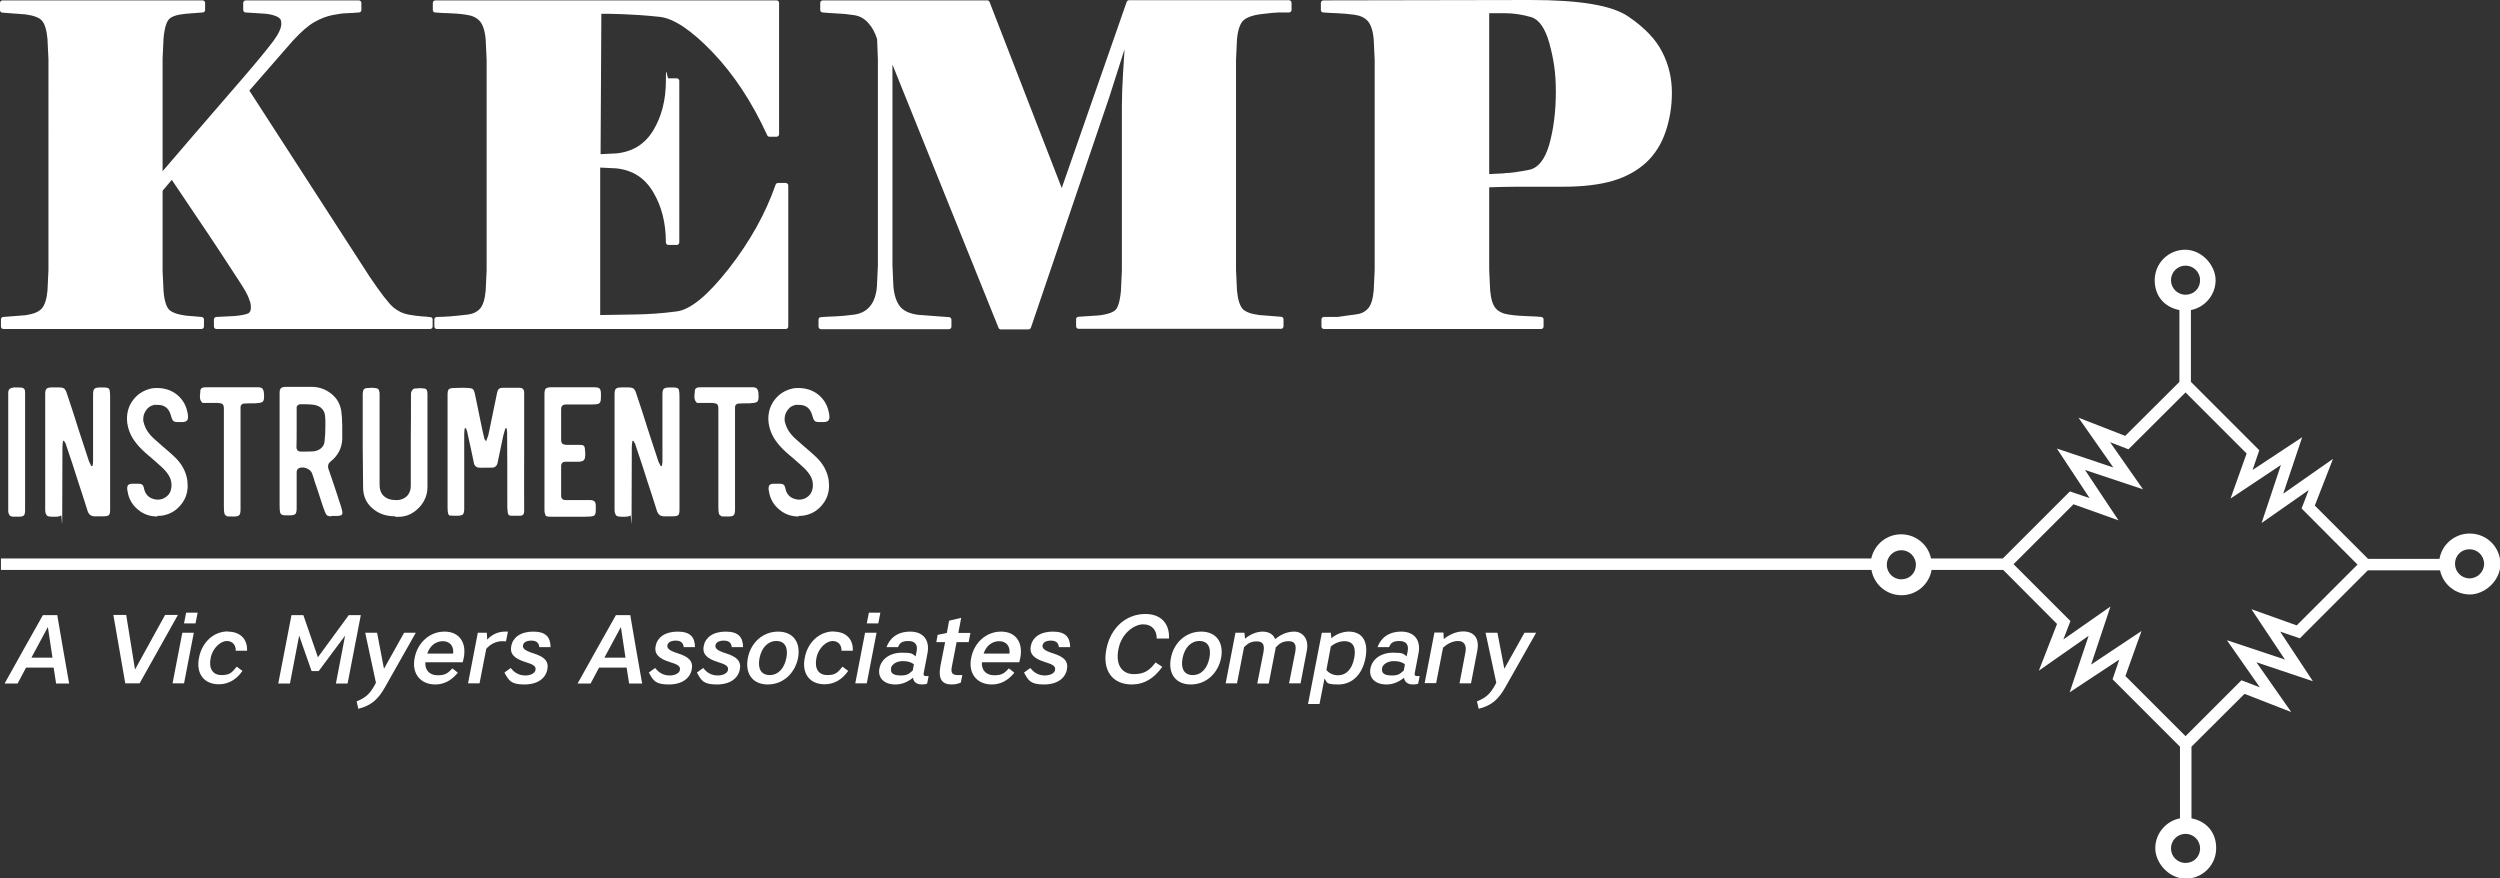 <svg xmlns="http://www.w3.org/2000/svg" id="Layer_1" viewBox="0 0 1305.4 458.7"><rect x="0" y="0" width="1305.4" height="458.7" fill="#333333" stroke="none"/><defs><style>      .st0 {        fill: #fff;      }    </style></defs><path class="st0" d="M5,269c-.4-.5-.7-1.2-.7-2.3v-61.3c0-1.1.2-1.8.7-2.3.5-.4,1.3-.7,2.4-.8,2.1,0,3.6,0,4.3.2.7.2,1.1.6,1.3,1.3.1.6.2,2,.1,4.2v58.5c0,1.3-.2,2.1-.6,2.6-.4.4-1.2.7-2.5.7h-2.7c-1.1,0-1.8-.2-2.3-.7Z"></path><path class="st0" d="M24.3,268.9c-.4-.5-.7-1.4-.7-2.8v-60.3c0-1.4.2-2.3.7-2.8.5-.5,1.4-.7,2.8-.7h3.7c1.3,0,2.2.2,2.7.6.5.4,1,1.2,1.4,2.5,1.7,5.3,2.9,8.8,3.4,10.3,1.3,4.1,2.1,6.7,2.5,7.9l5.6,17.1c.2.5.4,1,.7,1.5.2.4.4.8.6,1.2.1,0,.3-.1.6-.1,0-.3.1-.6.2-1,0-.4.1-.9.1-1.5v-34.8c0-1.5.2-2.5.7-3,.5-.4,1.5-.7,3-.7s3.1,0,3.7.2c.6.1,1,.5,1.2,1.1.2.6.3,1.8.3,3.7v58.9c0,1.5-.2,2.4-.7,2.8-.4.4-1.4.6-2.9.6s-1.2,0-1.9,0c-.7,0-1.6,0-2.6,0-1.7,0-2.9-.8-3.6-2.6-1.8-5.7-3.4-10.8-4.9-15.2-2-6.4-4.1-12.8-6.3-19.2,0-.4-.2-.8-.5-1.3-.3-.4-.5-.8-.6-1.1h-.6c0,.5-.1,1-.2,1.5,0,.5-.1,1.1-.1,1.9,0,7.3-.1,18.2-.1,32.8s-.2,2.2-.6,2.7c-.4.4-1.3.7-2.7.7h-2c-1.4,0-2.3-.2-2.8-.7Z"></path><path class="st0" d="M82.3,269.7c-3.9,0-7.2-1.1-10-3.4-2.8-2.2-4.6-5-5.4-8.3-.3-1.5-.5-2.5-.5-2.8,0-.8.1-1.4.5-1.9.4-.4,1-.7,1.8-.7h3.9c1.3,0,2.2.6,2.5,2,.6,3.5,2.6,5.6,6.1,6.2.3,0,.6.1,1.1.1,1.9,0,3.5-.6,4.9-1.8,1.4-1.2,2.1-2.8,2.3-4.7.2-1.9-.1-3.7-.9-5.3-.8-1.6-2-3.1-3.5-4.6-1.4-1.3-3.6-3.3-6.5-5.8-.6-.5-1.5-1.2-2.7-2.3-2.3-2-4.2-4.1-5.7-6.2-1.5-2.1-2.6-4.4-3.3-7-.4-1.5-.6-3-.6-4.5,0-3.8,1.1-7.2,3.4-10.1,2.3-2.9,5.3-4.8,9.1-5.7.7-.2,1.8-.3,3.1-.3,4.3,0,8,1.3,10.9,3.8,2.9,2.5,4.7,5.9,5.3,10.1,0,.3.1.8.1,1.3,0,.9-.3,1.6-.8,2-.5.4-1.4.6-2.6.6h-.5c-1.5,0-2.5,0-3-.2-.5-.1-.9-.4-1.2-.9-.3-.5-.6-1.4-1-2.8-1-3.4-3.3-5.1-6.8-5.1s-1.8,0-2.3.2c-1.5.3-2.7,1.2-3.7,2.6-1,1.4-1.5,2.9-1.5,4.6s0,.9.2,1.6c.4,1.8,1.1,3.4,2.1,4.9,1,1.5,2.3,2.9,3.9,4.3l3.4,3c3.9,3.3,6.1,5.3,6.8,6,3.7,3.5,5.9,7.6,6.6,12.1.1,1.2.2,2.1.2,2.8,0,4.1-1.3,7.6-4,10.6-2.6,3-5.9,4.7-9.9,5.2-.5,0-1.3.1-2.2.1Z"></path><path class="st0" d="M118.4,269.4c-.6-.2-1-.6-1.2-1.2-.2-.6-.3-1.8-.3-3.7v-51c0-1.2-.2-2-.6-2.4-.4-.4-1.2-.6-2.4-.7-1.6,0-3.9,0-7,0s-1,0-1.2-.2c-.9-.6-1.3-1.6-1.3-3s0-1,.1-1.5c0-.5.1-1,.1-1.5,0-1.3.9-2,2.8-2h27.4c.9,0,1.6.2,2.1.6.4.4.7,1,.9,2v.4c0,.5.1,1.2.1,2,0,1.4-.3,2.3-.9,2.7-.6.4-1.9.6-4,.7-2.3,0-4.1,0-5.2.1-1.5,0-2.3.8-2.2,2.4v52.9c0,1.5-.2,2.5-.7,3-.4.5-1.4.7-3,.7s-3.1,0-3.7-.2Z"></path><path class="st0" d="M173.1,269.6c-1.5,0-2.4-.3-2.8-1-.4-.7-1-2.2-1.8-4.5-.9-2.8-1.7-5.3-2.4-7.4-.7-2.1-1.3-3.9-1.8-5.3-.3-1.3-.8-2.7-1.4-4.3-.3-.8-.9-1.5-1.9-2.1-1-.6-2-.9-3-.9s-1.9.2-2.4.7c-.5.4-.7,1.1-.7,2v18.6c0,1.5-.2,2.5-.7,3-.5.5-1.5.7-3,.7s-3.1,0-3.7-.2c-.6-.2-1-.6-1.2-1.2-.2-.6-.3-1.8-.3-3.7v-58.9c0-1.1.2-1.9.7-2.4.4-.4,1.2-.7,2.4-.7h13.7c3.9,0,7.3,1.3,10.2,3.6,2.9,2.3,4.6,5.3,5.2,9,.3,2.1.5,4.7.5,7.8v7c-.2,4.6-2.2,8.5-6.1,11.6-.9.7-1.3,1.5-1.3,2.5s.1,1,.3,1.6c.5,1.5,1.7,4.8,3.4,10l3.3,10.1c0,.2,0,.5.2.9.2.7.3,1.2.3,1.6,0,.6-.2,1-.6,1.3-.4.2-1.1.4-2,.4h-3.1ZM163.4,235.7c1.7-.1,3.1-.7,4.2-1.6,1.1-.9,1.8-2.2,1.9-3.8.3-2.4.4-5.1.4-8.2s0-3.2-.1-4.1c0-1.9-.6-3.4-1.6-4.5-1-1.1-2.4-1.8-4.1-2.1-1.4-.2-2.8-.3-4.3-.3h-3.4c-.5.2-.9.4-1.2.8-.3.4-.4.9-.3,1.5v9.9c0,4.5,0,7.8-.1,10,0,1.7.8,2.5,2.4,2.5,2.8,0,4.9,0,6.2-.1Z"></path><path class="st0" d="M206.5,269.6c-4.4,0-8-1.1-10.8-3.2-4.1-2.9-6.1-6.9-6.1-11.9-.1-9.3-.2-16.4-.2-21.1v-28.1c.1-1,.3-1.7.7-2.1.4-.4,1.1-.6,2.1-.6.4,0,1-.1,1.7-.1s1.3,0,1.6.1c.9,0,1.6.2,2,.6.4.4.6,1.1.7,2,0,.3,0,.5,0,.7,0,.2,0,.4,0,.5v46.7c0,2.5.7,4.5,2.2,5.9,1.5,1.4,3.5,2.1,5.9,2.1s1.4,0,1.8,0c2.1-.3,3.7-1.2,4.8-2.5,1-1.3,1.6-2.9,1.6-4.7v-25.2c.1,0,.1-21.7.1-21.7v-1c0-.7,0-1.1.2-1.4.5-1.1,1-1.6,1.5-1.7,1.2-.1,2.1-.2,2.7-.2s1.5,0,2.7.2c1,.1,1.5,1,1.5,2.6v49c0,2.5-.6,4.9-1.9,7.2-1.3,2.3-3,4.1-5.1,5.6-2.1,1.5-4.4,2.3-6.8,2.5-.7,0-1.6.1-2.9.1Z"></path><path class="st0" d="M235.2,269.4c-.6-.2-1-.6-1.2-1.2-.2-.6-.3-1.7-.3-3.3v-58.9c0-1.3.2-2.2.6-2.7.4-.4,1.3-.7,2.6-.7.9,0,2.1-.1,3.8-.1s3,0,3.9.1c1.1,0,1.9.3,2.3.6.4.3.7,1,1,2.1l3.3,16c.3,1.7.9,4.2,1.7,7.7,0,.2.2.4.4.7.2.3.4.5.5.8.1-.5.4-1.1.7-1.9.3-.8.5-1.4.6-1.9l1.6-7.7c1.3-6.3,2.3-11,2.9-14.1.3-1.6,1.2-2.4,2.7-2.4h9.1c1.5,0,2.3.9,2.3,2.5v30.9c-.1,0,0,31,0,31,0,1.6-.7,2.4-2.1,2.4-1.1,0-2,0-2.8,0-.8,0-1.4,0-2,0-1,0-1.6-.6-1.7-1.8,0-.5,0-.9-.1-1.3,0-.4-.1-.8-.1-1.3,0-17.3,0-30.3-.1-38.9,0-.4,0-.8-.1-1.2,0-.4-.1-.8-.1-1.1-.2,0-.4-.1-.7-.1-.2.7-.4,1.5-.7,2.4-.3.9-.5,2-.8,3.3-.6,2.7-1.4,6.7-2.5,12-.3,1.9-1.3,2.8-2.9,2.9h-3.4c0,.1-3.4,0-3.4,0-.9,0-1.5-.4-2-.9-.5-.5-.8-1.3-.9-2.3-.8-4-1.9-8.9-3.2-14.8,0-.5-.2-1-.4-1.5-.2-.5-.3-.9-.4-1.1h-.6c0,.3-.1.7-.2,1.2,0,.5-.1,1-.1,1.7v39c0,1.6-.2,2.6-.7,3.1s-1.5.7-3.2.7-2.8,0-3.4-.2Z"></path><path class="st0" d="M285,269c-.4-.4-.7-1.3-.7-2.6v-60.6c0-1.5.2-2.4.7-2.9.5-.4,1.4-.7,2.8-.7h22.2c1.6,0,2.6.2,3.1.7.4.4.7,1.4.7,3s0,3.2-.3,3.8c-.2.6-.6,1-1.2,1.2-.6.2-1.8.3-3.7.3h-12.9c-1,0-1.7.2-2.1.6-.4.4-.6,1.1-.6,2.1v15.7c0,.9.2,1.6.6,2,.4.4,1.1.6,2.1.7h7.6c1.3,0,2,.6,2.1,1.9.1,1.2.2,2.1.2,2.6s0,1.3-.1,1.6c0,.9-.3,1.6-.8,2-.4.4-1.2.6-2.2.7h-7.2c-1.5,0-2.3.8-2.3,2.3v15.4c0,1.5.8,2.3,2.3,2.3h12.5c1.3,0,2.1.2,2.6.7.5.5.7,1.3.7,2.6,0,1.9,0,3.1-.2,3.8-.2.7-.6,1.1-1.3,1.3s-2,.3-3.9.3h-18.4c-1.3,0-2.1-.2-2.6-.7Z"></path><path class="st0" d="M321.6,268.9c-.4-.5-.7-1.4-.7-2.8v-60.3c0-1.4.2-2.3.7-2.8.5-.5,1.4-.7,2.8-.7h3.7c1.3,0,2.2.2,2.7.6.5.4,1,1.2,1.4,2.5,1.7,5.3,2.9,8.8,3.4,10.3,1.3,4.1,2.1,6.7,2.5,7.9l5.6,17.1c.2.5.4,1,.7,1.5.2.4.4.8.6,1.2.1,0,.3-.1.6-.1,0-.3.1-.6.2-1,0-.4.1-.9.1-1.5v-34.8c0-1.5.2-2.5.7-3,.5-.4,1.5-.7,3-.7s3.1,0,3.7.2c.6.1,1,.5,1.2,1.1.2.6.3,1.8.3,3.7v58.9c0,1.5-.2,2.4-.7,2.8-.4.4-1.4.6-2.9.6s-1.2,0-1.9,0c-.7,0-1.6,0-2.6,0-1.7,0-2.9-.8-3.6-2.6-1.8-5.7-3.4-10.8-4.9-15.2-2-6.4-4.1-12.8-6.3-19.2,0-.4-.2-.8-.5-1.3-.3-.4-.5-.8-.6-1.1h-.6c0,.5-.1,1-.2,1.5,0,.5-.1,1.1-.1,1.9,0,7.3-.1,18.2-.1,32.8s-.2,2.2-.6,2.7c-.4.4-1.3.7-2.7.7h-2c-1.4,0-2.3-.2-2.8-.7Z"></path><path class="st0" d="M376.6,269.4c-.6-.2-1-.6-1.2-1.2-.2-.6-.3-1.8-.3-3.7v-51c0-1.2-.2-2-.6-2.4-.4-.4-1.2-.6-2.4-.7-1.6,0-3.9,0-7,0s-1,0-1.2-.2c-.9-.6-1.3-1.6-1.3-3s0-1,.1-1.5c0-.5.1-1,.1-1.5,0-1.3.9-2,2.8-2h27.4c.9,0,1.6.2,2.1.6.4.4.7,1,.9,2v.4c0,.5.1,1.2.1,2,0,1.4-.3,2.3-.9,2.7-.6.4-1.9.6-4,.7-2.3,0-4.1,0-5.2.1-1.5,0-2.3.8-2.2,2.4v52.9c0,1.5-.2,2.5-.7,3-.4.5-1.4.7-3,.7s-3.1,0-3.7-.2Z"></path><path class="st0" d="M417.2,269.7c-3.9,0-7.2-1.1-10-3.4-2.8-2.2-4.6-5-5.4-8.3-.3-1.5-.5-2.5-.5-2.8,0-.8.1-1.4.5-1.9.4-.4,1-.7,1.8-.7h3.9c1.3,0,2.2.6,2.5,2,.6,3.5,2.6,5.6,6.1,6.2.3,0,.6.1,1.1.1,1.9,0,3.5-.6,4.9-1.8,1.4-1.2,2.1-2.8,2.3-4.7.2-1.9-.1-3.7-.9-5.3-.8-1.6-2-3.1-3.5-4.6-1.4-1.3-3.6-3.3-6.5-5.8-.6-.5-1.5-1.2-2.7-2.3-2.3-2-4.2-4.1-5.7-6.2-1.5-2.1-2.6-4.4-3.3-7-.4-1.5-.6-3-.6-4.5,0-3.8,1.1-7.2,3.4-10.1,2.3-2.9,5.3-4.8,9.1-5.7.7-.2,1.8-.3,3.1-.3,4.3,0,8,1.3,10.9,3.8,2.9,2.5,4.7,5.9,5.3,10.1,0,.3.1.8.1,1.3,0,.9-.3,1.6-.8,2-.5.4-1.4.6-2.6.6h-.5c-1.5,0-2.5,0-3-.2-.5-.1-.9-.4-1.2-.9-.3-.5-.6-1.4-1-2.8-1-3.4-3.3-5.1-6.8-5.1s-1.8,0-2.3.2c-1.5.3-2.7,1.2-3.7,2.6-1,1.4-1.5,2.9-1.5,4.6s0,.9.2,1.6c.4,1.8,1.1,3.4,2.1,4.9,1,1.5,2.3,2.9,3.9,4.3l3.4,3c3.9,3.3,6.1,5.3,6.8,6,3.7,3.5,5.9,7.6,6.6,12.1.1,1.2.2,2.1.2,2.8,0,4.1-1.3,7.6-4,10.6-2.6,3-5.9,4.7-9.9,5.2-.5,0-1.3.1-2.2.1Z"></path><path class="st0" d="M225.9,166.8v3.7c0,.7-.6,1.3-1.3,1.3h-111.6c-.7,0-1.3-.6-1.3-1.3v-3.7c0-.7.6-1.3,1.3-1.3l9.7-.5c3-.3,5.3-.7,6.8-1.3.6-.3,1.5-.9,1.5-3.2s-.4-2.8-1.1-4.8c-.7-2-2.5-5.1-5.2-9.2-2.8-4.2-5.9-9-9.4-14.4-3.5-5.3-8.1-12.3-13.9-20.8-5.2-7.7-9.1-13.5-11.7-17.4l-4.8,5.7v41.9l.5,10.6c.5,5.9,1.8,8.4,2.8,9.5,1.4,1.5,4.4,2.6,8.8,3.2l8.3.7c.7.1,1.2.6,1.2,1.3v3.7c0,.7-.6,1.3-1.3,1.3H1.8c-.7,0-1.3-.6-1.3-1.3v-3.7c0-.7.5-1.3,1.2-1.3l11.6-.9c4.1-.6,6.9-1.7,8.5-3.5,1.6-1.8,2.6-5,3-9.4l.5-10.6V31l-.5-10.6c-.4-4.6-1.4-7.8-2.8-9.5s-4.3-2.8-8.8-3.4l-12-.9c-.7,0-1.2-.7-1.2-1.3V1.5C0,.8.6.2,1.3.2h104.5c.7,0,1.3.6,1.3,1.3v3.7c0,.7-.5,1.3-1.2,1.3l-9,.7c-4.4.4-7.4,1.4-8.7,2.9-1,1.1-2.2,3.6-2.8,9.8l-.5,10.6v58.9c4.2-4.9,9.7-11.3,16.4-19.1,8-9.3,16.3-18.8,24.7-28.6,8.4-9.7,14-16.6,16.9-20.5,2.7-3.7,4-6.7,4-8.8s-.6-2.8-1.8-3.5c-1.5-.8-3.5-1.4-6.1-1.7l-10.8-.7c-.7,0-1.2-.6-1.2-1.3V1.5c0-.7.6-1.3,1.3-1.3h59.1c.7,0,1.3.6,1.3,1.3v3.7c0,.7-.5,1.3-1.2,1.3-2,.2-4.1.3-6.3.4-2.1,0-4.7.4-7.7,1s-6.1,1.8-9.3,3.6c-3.2,1.8-7,5.1-11.4,9.9l-22.6,25.9,62.7,97c5.8,8.6,10,14.1,12.5,16.2,2.4,2,5.1,3.3,8,3.8,3,.5,5.3.8,6.9.9,1.7.1,3.1.2,4.4.4.7,0,1.2.5,1.2,1.2Z"></path><path class="st0" d="M411.6,96.8v73.7c0,.7-.6,1.3-1.3,1.3h-182.2c-.7,0-1.3-.6-1.3-1.3v-3.7c0-.7.6-1.3,1.3-1.3,2,0,4.3-.1,6.8-.3,2.6-.2,5.6-.5,8.9-.9,3-.3,5.3-1.4,6.8-3.1,1.6-1.7,2.6-4.9,3-9.5l.5-10.6V31.2l-.5-10.6c-.4-4.6-1.5-7.8-3.1-9.6s-4-2.9-7-3.3c-3.2-.5-6.2-.7-8.9-.8-2.7,0-5.2-.2-7.4-.4-.7,0-1.2-.6-1.2-1.3V1.5c0-.7.6-1.3,1.3-1.3h178.2c.7,0,1.3.6,1.3,1.3v68.6c0,.7-.6,1.3-1.3,1.3h-3.7c-.5,0-1-.3-1.2-.8-7.8-17.1-17.4-31.7-28.5-43.3-11-11.5-20.3-17.7-27.6-18.5-7.6-.8-14.1-1.2-19.3-1.4-5.2-.2-8.7-.2-10.4-.2h-.8l-.4,73.3,8.3-.4c8.5-.9,14.8-4.8,19.2-12,4.4-7.3,6.6-16,6.6-25.9s.6-1.3,1.3-1.3h4.4c.7,0,1.3.6,1.3,1.3v84.4c0,.7-.6,1.3-1.3,1.3h-4.4c-.7,0-1.3-.6-1.3-1.3,0-10.1-2.2-19-6.7-26.4-4.4-7.4-10.7-11.4-19.3-12.3l-8.3-.4v77c6.1-.1,12.3-.2,18.6-.3,6.7-.1,13.9-.6,21.4-1.6,7.2-.9,16.3-8.5,27.2-22.4,11-14.1,19.2-28.8,24.4-43.8.2-.5.7-.9,1.3-.9h3.7c1,0,1.6.6,1.6,1.3Z"></path><path class="st0" d="M674.4,1.5v3.7c0,.7-.6,1.3-1.3,1.3h-5.3c-1.5,0-4.6.3-9.5.9-4.5.6-7.6,1.8-9.3,3.5-1.6,1.8-2.7,5-3.1,9.7l-.5,10.6v109.8l.5,10.6c.4,4.6,1.4,7.8,2.8,9.5,1.4,1.7,4.3,2.8,8.8,3.4l11.5.9c.7.1,1.2.6,1.2,1.3v3.7c0,.7-.6,1.3-1.3,1.3h-105.7c-.7,0-1.3-.6-1.3-1.3v-3.7c0-.7.5-1.3,1.2-1.3l10.7-.7c5.6-.7,7.9-2,8.8-3,.9-1,2.1-3.5,2.7-9.7l.5-10.6V55.6c0-4.8.2-10.6.6-17.1.3-4.4.5-8.7.8-12.8l-7.9,24.8-41,120.6c-.2.5-.7.9-1.3.9h-14.4c-.5,0-1-.3-1.2-.8l-55.4-137.5v104.8l.5,11.1c.4,4.6,1.6,8.1,3.5,10.5,1.9,2.3,5,3.7,9.5,4.3l16.1,1.2c.7.1,1.2.6,1.2,1.3v3.7c0,.7-.6,1.3-1.3,1.3h-66.8c-.7,0-1.3-.6-1.3-1.3v-3.7c0-.7.5-1.3,1.2-1.3,2.3-.2,4.9-.3,7.6-.4,2.6-.1,5.9-.4,9.7-.9,3.6-.5,6.3-1.9,8.3-4.3,2.1-2.4,3.3-5.9,3.7-10.4l.5-11.1V31l-.4-10.5c-1-3.4-2.6-6.3-4.7-8.6-2.1-2.3-4.5-3.6-7.4-4-3.1-.5-6.3-.8-9.3-.9-3.1-.2-5.5-.3-7.1-.5-.7,0-1.2-.6-1.2-1.3V1.5c0-.7.6-1.3,1.3-1.3h85.9c.5,0,1,.3,1.2.8l37.7,97.2L588.3,1c.2-.5.7-.9,1.3-.9h83.5c.7,0,1.3.7,1.3,1.4Z"></path><path class="st0" d="M873,48.4c0,7.1-1.1,13.9-3.3,20.4-2.2,6.5-5.7,12-10.3,16.2-4.6,4.2-10.4,7.4-17.2,9.4-6.7,2-15.5,3.1-26.1,3.1s-18.1,0-24.3,0c-5.5,0-10.3.2-14.2.3v43.2l.5,10.6c.4,4.6,1.4,7.8,3,9.5,1.5,1.7,3.9,2.8,7,3.2,3.3.5,6.7.7,9.8.8,3.3.1,5.6.2,6.9.4.7.1,1.2.6,1.2,1.3v3.7c0,.7-.6,1.3-1.3,1.3h-113.4c-.7,0-1.3-.6-1.3-1.3v-3.7c0-.7.6-1.3,1.3-1.3h7.2c3.1-.5,6.2-.9,9.3-1.3,2.8-.3,4.9-1.3,6.5-3.1,1.6-1.7,2.6-4.9,3-9.5l.5-10.6V31.2l-.5-10.6c-.4-4.6-1.5-7.8-3.1-9.6-1.6-1.8-4-2.9-7-3.3-3.2-.4-6.2-.7-8.9-.8s-5.2-.2-7.4-.4c-.7,0-1.2-.6-1.2-1.3V1.5c0-.7.6-1.3,1.3-1.3l108.3-.2c25.7,0,42.4,2.8,50.9,8.6,8.4,5.7,14.4,11.9,17.7,18.5,3.4,6.5,5.1,13.7,5.1,21.3ZM785.6,90.4c3.2,0,7.4-.7,12.7-1.7,4.8-.9,8.3-5.3,10.6-13,2.3-8.1,3.5-17.5,3.5-27.8s-1.2-17.2-3.4-25.4c-2.2-7.8-5.4-12.4-9.6-13.6-4.6-1.3-9.1-2-13.3-2-3.6,0-6.4,0-8.5,0v84l8-.4Z"></path><path class="st0" d="M29.9,321.2c2,11.9,4.1,23.8,6.2,35.7h-6.8c-.4-2.8-.9-5.5-1.3-8.3h-14.4l-4.4,8.3H2.4c6.6-11.9,13.3-23.8,20-35.7h7.5ZM16.4,343.4h11l-2.4-16c-2.8,5.3-5.8,10.7-8.6,16Z"></path><path class="st0" d="M65.4,356.8l-6.2-35.7h6.7l4.6,28.5,15.7-28.5h6.7l-20,35.7h-7.5Z"></path><path class="st0" d="M95.2,330.4h6l-5.1,26.4h-6l5.1-26.4ZM97.2,319.9h6l-1.1,5.6h-6l1.1-5.6Z"></path><path class="st0" d="M118.9,329.8c7,0,10.4,4.4,10.1,10h-5.9c.1-3-1.7-5.1-4.7-5.1s-7.4,3.5-8.4,8.9c-1.1,5.4,1,8.9,5.7,8.9s5.6-1.7,7.9-4.4l3,2.2c-3.1,4.5-7.3,7-12.3,7-8,0-12-5.8-10.4-13.8,1.5-8,7.5-13.8,15.1-13.8Z"></path><path class="st0" d="M162.7,350.4l-6.5-18.5-4.8,25h-6.1l6.9-35.7h6.2l7.6,22,16.1-22h6.3l-6.9,35.7h-6.1l4.8-25-13.8,18.5h-3.9Z"></path><path class="st0" d="M186.3,366.2c4.7-1.9,6.9-4,9.3-8.4l.7-1.3-5.6-26.1h6.2l3.6,18.8,10.5-18.8h6.1l-16,28.3c-3.7,6.6-7.3,9.7-14,11.4l-.9-3.9Z"></path><path class="st0" d="M239.1,351.2c-3.2,4-7.1,6.2-11.8,6.2-7.8,0-12.4-5.7-10.8-13.8,1.5-8,7.8-13.8,15.6-13.8s11.7,5.8,10,14c-.1.6-.3,1.4-.5,2h-19.5c-.3,4,2.1,6.8,6.4,6.8s5.4-1.2,7.7-3.6l2.8,2.2ZM236.6,341.3c.5-4-1.8-6.5-5.4-6.5s-6.8,2.4-8.1,6.5h13.5Z"></path><path class="st0" d="M264.3,334.9c-.8,0-1.4-.1-2.1-.1-3.1,0-6.3,1.6-8.3,4l-3.5,18h-6l5.1-26.4h4.7l.2,3.6c2.3-2.6,5.7-4.2,9.2-4.2s1.1,0,1.6.1l-1,5Z"></path><path class="st0" d="M266.7,348.8c2,2.6,4.5,3.9,7.6,3.9s5.1-1.4,5.3-2.8c.4-2-1-2.9-5.2-4.2-6.3-1.9-8.3-4.6-7.4-8.6.8-4.1,4.7-7.3,11.4-7.3s9,2.9,9.1,8.1h-5.9c-.2-2.2-1.5-3.4-4.1-3.4s-4.1.9-4.4,2.4c-.3,1.6.8,2.8,5.6,4.3,5.4,1.7,8,4,7.1,8.4-.9,4.5-4.9,7.8-12,7.8s-8.1-2.1-10.4-6.2c1.1-.8,2.1-1.6,3.3-2.4Z"></path><path class="st0" d="M329.1,321.2c2,11.9,4.1,23.8,6.2,35.7h-6.8c-.4-2.8-.9-5.5-1.3-8.3h-14.4l-4.4,8.3h-6.8c6.6-11.9,13.3-23.8,20-35.7h7.5ZM315.6,343.4h11l-2.4-16c-2.8,5.3-5.8,10.7-8.6,16Z"></path><path class="st0" d="M342.1,348.8c2,2.6,4.5,3.9,7.6,3.9s5.1-1.4,5.3-2.8c.4-2-1-2.9-5.2-4.2-6.3-1.9-8.3-4.6-7.4-8.6.8-4.1,4.7-7.3,11.4-7.3s9,2.9,9.1,8.1h-5.9c-.2-2.2-1.5-3.4-4.1-3.4s-4.1.9-4.4,2.4c-.3,1.6.8,2.8,5.6,4.3,5.4,1.7,8,4,7.1,8.4-.9,4.5-4.9,7.8-12,7.8s-8.1-2.1-10.4-6.2c1.1-.8,2.1-1.6,3.3-2.4Z"></path><path class="st0" d="M367.2,348.8c2,2.6,4.5,3.9,7.6,3.9s5.1-1.4,5.3-2.8c.4-2-1-2.9-5.2-4.2-6.3-1.9-8.3-4.6-7.4-8.6.8-4.1,4.7-7.3,11.4-7.3s9,2.9,9.1,8.1h-5.9c-.2-2.2-1.5-3.4-4.1-3.4s-4.1.9-4.4,2.4c-.3,1.6.8,2.8,5.6,4.3,5.4,1.7,8,4,7.1,8.4-.9,4.5-4.9,7.8-12,7.8s-8.1-2.1-10.4-6.2c1.1-.8,2.1-1.6,3.3-2.4Z"></path><path class="st0" d="M406.3,329.8c8,0,11.9,5.8,10.4,13.8-1.6,8-7.8,13.8-15.8,13.8s-12-5.8-10.4-13.8c1.5-8,7.8-13.8,15.8-13.8ZM401.9,352.5c4.4,0,7.6-3.4,8.7-8.9,1.1-5.5-.8-8.9-5.2-8.9s-7.7,3.4-8.8,8.9c-1.1,5.6.9,8.9,5.3,8.9Z"></path><path class="st0" d="M435.2,329.8c7,0,10.4,4.4,10.1,10h-5.9c.1-3-1.7-5.1-4.7-5.1s-7.4,3.5-8.4,8.9c-1.1,5.4,1,8.9,5.7,8.9s5.6-1.7,7.9-4.4l3,2.2c-3.1,4.5-7.3,7-12.3,7-8,0-12-5.8-10.4-13.8,1.5-8,7.5-13.8,15.1-13.8Z"></path><path class="st0" d="M451.7,330.4h6l-5.1,26.4h-6l5.1-26.4ZM453.7,319.9h6l-1.1,5.6h-6l1.1-5.6Z"></path><path class="st0" d="M476.7,353.9c-3,2.4-5.9,3.5-9.2,3.5-5.8,0-9.3-3.4-8.3-8.4,1-5.1,5.8-8.2,11.6-8.2s5.4.6,7.3,1.9l.5-2.5c.7-3.4-.6-5.5-4.4-5.5s-4.6,1.6-5.3,3.2h-6c1.6-4.5,5.5-8.1,12.4-8.1s10.3,4.6,9,11.3l-2,10.5c-.2,1,.3,1.4,1.1,1.4s1,0,1.5,0l-.8,4c-.8.3-2,.4-2.7.4-1.7,0-4.2-.5-4.7-3.5ZM465.3,349c-.5,2.8,1.6,3.7,5.2,3.7s4.3-1.1,6.1-2.6l.6-3.2c-1.6-1.3-3.5-1.7-5.9-1.7s-5.6,1.2-6.1,3.8Z"></path><path class="st0" d="M491,348l2.5-12.7h-4.6l.7-3.8,4.8-1,1.2-6.4,6.3-1.5-1.5,7.9h6.3l-.9,4.8h-6.3l-2.5,12.9c-.6,3.2.2,4.3,3.3,4.3s1.6,0,2.2,0l-.8,3.9c-1.4.7-3.1,1-4.9,1-4.8,0-7-2.8-5.8-9.4Z"></path><path class="st0" d="M529.7,351.2c-3.2,4-7.1,6.2-11.8,6.2-7.8,0-12.4-5.7-10.8-13.8,1.5-8,7.8-13.8,15.6-13.8s11.7,5.8,10,14c-.1.6-.3,1.4-.5,2h-19.5c-.3,4,2.1,6.8,6.4,6.8s5.4-1.2,7.7-3.6l2.8,2.2ZM527.1,341.3c.5-4-1.8-6.5-5.4-6.5s-6.8,2.4-8.1,6.5h13.5Z"></path><path class="st0" d="M538,348.8c2,2.6,4.5,3.9,7.6,3.9s5.1-1.4,5.3-2.8c.4-2-1-2.9-5.2-4.2-6.3-1.9-8.3-4.6-7.4-8.6.8-4.1,4.7-7.3,11.4-7.3s9,2.9,9.1,8.1h-5.9c-.2-2.2-1.5-3.4-4.1-3.4s-4.1.9-4.4,2.4c-.3,1.6.8,2.8,5.6,4.3,5.4,1.7,8,4,7.1,8.4-.9,4.5-4.9,7.8-12,7.8s-8.1-2.1-10.4-6.2c1.1-.8,2.1-1.6,3.3-2.4Z"></path><path class="st0" d="M598.1,320.6c8.7,0,12.7,5.7,12.3,12.8h-6.4c0-4.5-2.6-7.4-7.1-7.4s-11.3,4.5-12.9,13c-1.7,8.5,2.2,13,8,13s8.3-2.1,11.4-6.1l3.5,2.3c-4.3,6-9.4,9.2-15.9,9.2-10.2,0-15.5-7.4-13.3-18.4,2.1-11,10.1-18.4,20.4-18.4Z"></path><path class="st0" d="M627.2,329.8c8,0,11.9,5.8,10.4,13.8-1.6,8-7.8,13.8-15.8,13.8s-12-5.8-10.4-13.8c1.5-8,7.8-13.8,15.8-13.8ZM622.8,352.5c4.4,0,7.6-3.4,8.7-8.9,1.1-5.5-.8-8.9-5.2-8.9s-7.7,3.4-8.8,8.9c-1.1,5.6.9,8.9,5.3,8.9Z"></path><path class="st0" d="M646,356.8h-6l5.1-26.4h4.7l.3,3.1c2.6-2.2,6-3.7,9.2-3.7s5.6,1.4,6.5,3.9c2.7-2.1,5.9-3.9,10-3.9s7.8,3.5,6.6,9.8l-3.3,17.2h-6l3.2-16.2c.7-3.7,0-5.8-3.4-5.8s-5,1.4-6.8,3.3c0,.8-.2,1.5-.4,2.3l-3.2,16.5h-6l3.2-16.2c.7-3.7,0-5.8-3.4-5.8s-4.9,1.3-6.7,3l-3.7,19Z"></path><path class="st0" d="M689,367.6h-6l7.2-37.2h4.7l.3,2.9c2.4-2.2,6-3.5,9.1-3.5,7.2,0,10.3,5.3,8.7,13.8-1.6,8.5-6.9,13.8-14.1,13.8s-5.7-1.2-7.3-3.1l-2.6,13.3ZM701.9,334.8c-2.2,0-5,1-7,2.8l-2.3,12.2c1.2,1.7,3.6,2.8,5.9,2.8,4.7,0,7.5-3.4,8.6-8.9,1.1-5.5-.4-8.9-5.1-8.9Z"></path><path class="st0" d="M733.1,353.9c-3,2.4-5.9,3.5-9.2,3.5-5.8,0-9.3-3.4-8.3-8.4,1-5.1,5.8-8.2,11.6-8.2s5.4.6,7.3,1.9l.5-2.5c.7-3.4-.6-5.5-4.4-5.5s-4.6,1.6-5.3,3.2h-6c1.6-4.5,5.5-8.1,12.4-8.1s10.3,4.6,9,11.3l-2,10.5c-.2,1,.3,1.4,1.1,1.4s1,0,1.5,0l-.8,4c-.8.3-2,.4-2.7.4-1.7,0-4.2-.5-4.7-3.5ZM721.7,349c-.5,2.8,1.6,3.7,5.2,3.7s4.3-1.1,6.1-2.6l.6-3.2c-1.6-1.3-3.5-1.7-5.9-1.7s-5.6,1.2-6.1,3.8Z"></path><path class="st0" d="M771.4,339.7l-3.3,17.1h-6l3.1-16.2c.7-3.7-.7-5.9-3.9-5.9s-6.1,1.9-7.8,3.5l-3.6,18.5h-6l5.1-26.4h4.7l.2,3.4c2.5-2.1,6.3-4,10.1-4,5.6,0,8.6,3.5,7.4,9.9Z"></path><path class="st0" d="M771.3,366.2c4.7-1.9,6.9-4,9.3-8.4l.7-1.3-5.6-26.1h6.2l3.6,18.8,10.5-18.8h6.1l-16,28.3c-3.7,6.6-7.3,9.7-14,11.4l-.9-3.9Z"></path><path class="st0" d="M1289.5,278.6c-7.8,0-14.4,5.7-15.7,13.2h-37.3l-27.8-27.8,9.5-24.4-26,18.2,9.9-29.5-25.9,17.1,3.5-10.3-35.7-35.7v-37.5c7.3-1.4,12.9-7.9,12.9-15.6s-7.1-15.9-15.9-15.9-15.9,7.1-15.9,15.9,5.6,14.2,12.9,15.6v37.5l-28.3,28.2-24.4-9.5,18.2,26-29.5-9.9,17.1,25.9-10.3-3.5-35,35h-37.5c-1.5-7.2-7.9-12.6-15.6-12.6s-14,5.4-15.6,12.6H.5v6h976.7c1.3,7.5,7.8,13.2,15.7,13.2s14.4-5.7,15.7-13.2h37.4l28.1,28.2-9.5,24.4,26-18.2-9.9,29.5,25.9-17.1-3.5,10.3,35.2,35.2v37.4c-7.3,1.4-12.9,7.9-12.9,15.6s7.1,15.9,15.9,15.9,15.9-7.1,15.9-15.9-5.6-14.2-12.9-15.6v-37.4l27.7-27.6,24.4,9.5-18.2-26,29.5,9.9-17.1-25.9,10.3,3.5,35.5-35.5h37.7c1.5,7.2,7.9,12.6,15.6,12.6s15.9-7.1,15.9-15.9-7.1-15.9-15.9-15.9ZM998.3,300.2c-1.4,1.5-3.4,2.3-5.5,2.3-4.2,0-7.6-3.4-7.6-7.6s3.4-7.6,7.6-7.6,7.6,3.4,7.6,7.6c0,2-.7,3.9-2.1,5.3ZM1133.6,146.3c0-4.2,3.4-7.6,7.6-7.6s7.6,3.4,7.6,7.6c0,2-.7,3.9-2.1,5.3-1.4,1.5-3.4,2.3-5.5,2.3-4.2,0-7.6-3.4-7.6-7.6ZM1148.8,443c0,2-.7,3.9-2.1,5.3-1.4,1.5-3.4,2.3-5.5,2.3-4.2,0-7.6-3.4-7.6-7.6s3.4-7.6,7.6-7.6,7.6,3.4,7.6,7.6ZM1199.1,326.5l-23.5-8.4,17.5,26.3-30.3-10.1,17.2,24.6-9.6-3.7-29.2,29.2-31.4-31.4,8.4-23.5-26.3,17.5,10.1-30.3-24.6,17.2,3.7-9.6-29.7-29.7,31.3-31.3,23.5,8.4-17.5-26.3,30.3,10.1-17.2-24.6,9.6,3.7,29.8-29.7,31.9,31.9-8.4,23.5,26.3-17.5-10.1,30.3,24.6-17.2-3.7,9.6,29.2,29.3-31.8,31.8ZM1289.5,302c-4.2,0-7.6-3.4-7.6-7.6,0-2,.7-3.9,2.1-5.3,1.4-1.5,3.4-2.3,5.5-2.3,4.2,0,7.6,3.4,7.6,7.6s-3.4,7.6-7.6,7.6Z"></path></svg>